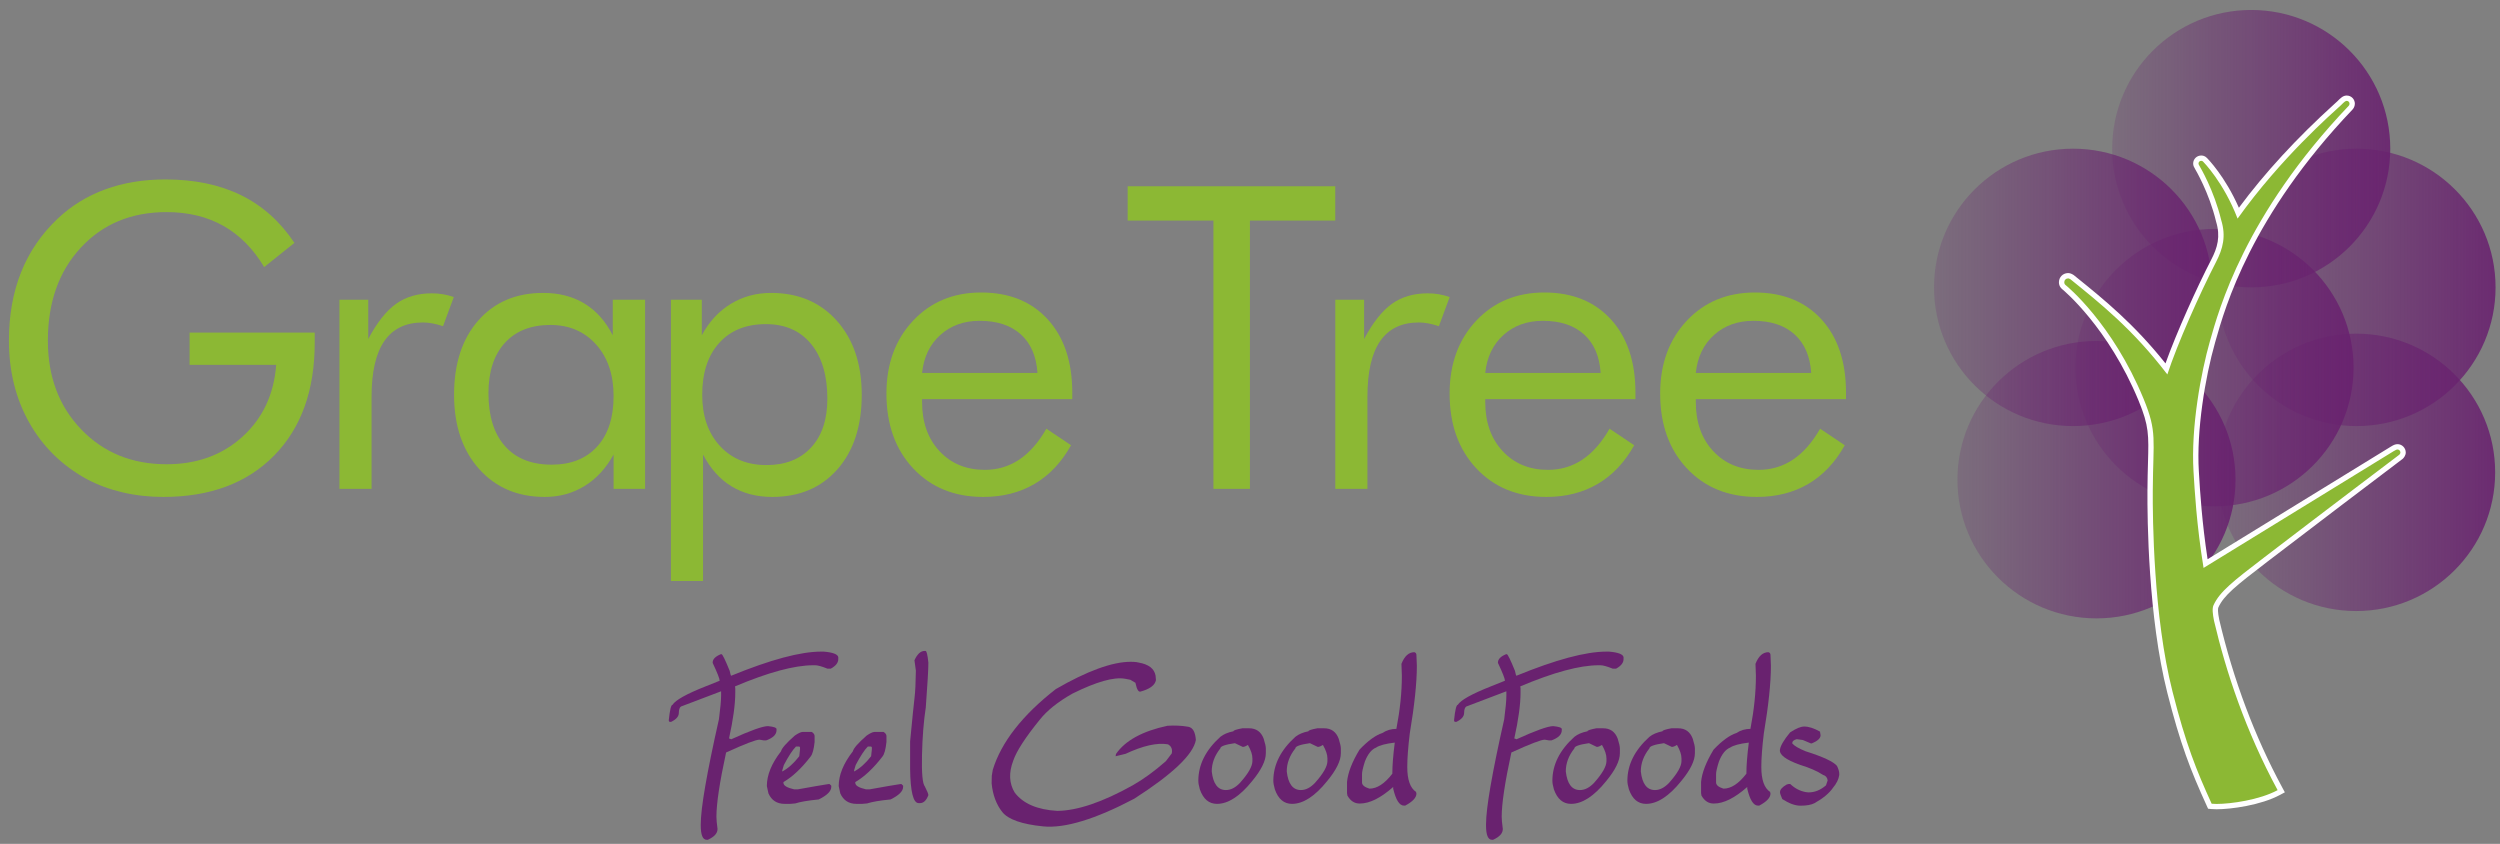 <?xml version="1.0" encoding="UTF-8"?>
<svg xmlns="http://www.w3.org/2000/svg" xmlns:xlink="http://www.w3.org/1999/xlink" class="w-auto h-auto logo-main lg:max-w-[250px] 2xl:max-w-[317px] hidden lg:block" width="317px" height="107px" viewBox="0 0 317 107" version="1.1">
  <rect x="0" y="0" width="317" height="107" fill="#808080" stroke="none"/>
  <defs>
    <linearGradient x1="1.11301587e-05%" y1="50%" x2="100%" y2="50%" id="linearGradient-1">
      <stop stop-color="#69226F" stop-opacity="0.2" offset="0%"></stop>
      <stop stop-color="#69226F" stop-opacity="0.9" offset="100%"></stop>
    </linearGradient>
    <linearGradient x1="-4.79748216e-05%" y1="50%" x2="100%" y2="50%" id="linearGradient-2">
      <stop stop-color="#69226F" stop-opacity="0.2" offset="0%"></stop>
      <stop stop-color="#69226F" stop-opacity="0.9" offset="100%"></stop>
    </linearGradient>
  </defs>
  <g id="Desktop" stroke="none" stroke-width="1" fill="none" fill-rule="evenodd">
    <g id="Homepage-01" transform="translate(-561, -26)" fill-rule="nonzero">
      <g id="Grape_Tree_Logo_01" transform="translate(561, 26)">
        <path d="M24.039,42.174 L39.906,42.174 L39.906,43.458 C39.906,49.502 38.19,54.272 34.758,57.767 C31.325,61.262 26.639,63.01 20.703,63.01 C18.899,63.01 17.178,62.817 15.541,62.432 C13.903,62.047 12.392,61.488 11.009,60.755 C7.857,59.025 5.423,56.636 3.707,53.587 C1.99,50.538 1.132,47.073 1.132,43.195 C1.132,39.998 1.644,37.111 2.668,34.534 C3.694,31.956 5.239,29.69 7.305,27.733 C9.039,26.091 11.053,24.85 13.348,24.011 C15.642,23.172 18.181,22.753 20.966,22.753 C24.661,22.753 27.866,23.422 30.58,24.758 C33.295,26.095 35.545,28.109 37.331,30.799 L33.496,33.865 C32.112,31.542 30.388,29.799 28.321,28.637 C26.255,27.475 23.856,26.894 21.123,26.894 C16.657,26.894 13.033,28.397 10.248,31.402 C7.463,34.407 6.07,38.338 6.07,43.195 C6.07,47.773 7.485,51.529 10.313,54.463 C13.141,57.399 16.745,58.867 21.123,58.867 C24.976,58.867 28.185,57.701 30.751,55.368 C33.316,53.037 34.739,50.001 35.02,46.261 L24.039,46.261 L24.039,42.174 L24.039,42.174 Z" id="Shape" fill="#8CB834"></path>
        <path d="M43.042,61.987 L43.042,38.006 L46.693,38.006 L46.693,42.986 C47.796,40.906 48.97,39.422 50.214,38.53 C51.456,37.64 52.972,37.194 54.758,37.194 C55.248,37.194 55.722,37.233 56.176,37.312 C56.631,37.39 57.087,37.508 57.543,37.666 L56.176,41.36 C55.704,41.204 55.258,41.085 54.836,41.007 C54.417,40.928 54.013,40.888 53.628,40.888 C51.456,40.888 49.828,41.671 48.742,43.234 C47.656,44.799 47.114,47.152 47.114,50.297 L47.114,61.987 L43.042,61.987 L43.042,61.987 Z" id="Shape" fill="#8CB834"></path>
        <path d="M81.797,38.006 L81.797,61.987 L77.803,61.987 L77.803,57.635 C76.84,59.384 75.61,60.716 74.112,61.633 C72.616,62.551 70.937,63.01 69.081,63.01 C65.632,63.01 62.851,61.826 60.742,59.458 C58.631,57.09 57.576,53.957 57.576,50.062 C57.576,46.114 58.6,42.973 60.648,40.64 C62.698,38.308 65.439,37.141 68.871,37.141 C70.885,37.141 72.632,37.591 74.112,38.491 C75.592,39.391 76.788,40.732 77.698,42.514 L77.698,38.006 L81.797,38.006 L81.797,38.006 Z M77.803,50.218 C77.803,47.511 77.063,45.332 75.584,43.68 C74.103,42.029 72.172,41.204 69.791,41.204 C67.321,41.204 65.395,41.963 64.012,43.483 C62.628,45.003 61.936,47.126 61.936,49.852 C61.936,52.752 62.633,54.988 64.025,56.561 C65.416,58.134 67.391,58.919 69.948,58.919 C72.4,58.919 74.322,58.156 75.715,56.627 C77.107,55.099 77.803,52.962 77.803,50.218 Z" id="Shape" fill="#8CB834"></path>
        <path d="M85.075,73.675 L85.075,38.006 L88.989,38.006 L88.989,42.514 C89.917,40.785 91.144,39.457 92.667,38.53 C94.191,37.604 95.889,37.141 97.763,37.141 C101.231,37.141 104.015,38.32 106.117,40.679 C108.218,43.039 109.269,46.166 109.269,50.062 C109.269,54.028 108.24,57.177 106.183,59.511 C104.125,61.842 101.37,63.01 97.92,63.01 C95.942,63.01 94.217,62.559 92.746,61.66 C91.274,60.761 90.075,59.418 89.147,57.635 L89.147,73.675 L85.075,73.675 L85.075,73.675 Z M89.041,50.062 C89.041,52.752 89.786,54.909 91.274,56.536 C92.763,58.16 94.733,58.972 97.185,58.972 C99.584,58.972 101.472,58.231 102.845,56.744 C104.221,55.26 104.909,53.198 104.909,50.56 C104.909,47.607 104.221,45.292 102.845,43.615 C101.472,41.938 99.559,41.099 97.106,41.099 C94.602,41.099 92.632,41.893 91.195,43.483 C89.76,45.073 89.041,47.266 89.041,50.062 Z" id="Shape" fill="#8CB834"></path>
        <path d="M135.965,50.612 L116.919,50.612 L116.919,50.979 C116.919,53.547 117.655,55.624 119.126,57.203 C120.597,58.785 122.515,59.577 124.88,59.577 C126.49,59.577 127.944,59.144 129.24,58.277 C130.535,57.413 131.683,56.106 132.681,54.359 L135.808,56.457 C134.6,58.624 133.057,60.257 131.184,61.359 C129.309,62.459 127.138,63.01 124.669,63.01 C121.008,63.01 118.049,61.802 115.79,59.391 C113.53,56.98 112.401,53.819 112.401,49.905 C112.401,46.149 113.522,43.074 115.764,40.679 C118.005,38.286 120.885,37.089 124.406,37.089 C127.962,37.089 130.776,38.225 132.852,40.495 C134.927,42.768 135.965,45.868 135.965,49.799 L135.965,50.612 L135.965,50.612 Z M131.552,47.284 C131.411,45.17 130.707,43.541 129.437,42.396 C128.167,41.252 126.429,40.679 124.222,40.679 C122.225,40.679 120.562,41.279 119.231,42.475 C117.9,43.671 117.13,45.275 116.919,47.284 L131.552,47.284 L131.552,47.284 Z" id="Shape" fill="#8CB834"></path>
        <polygon id="Shape" fill="#8CB834" points="153.864 61.987 153.864 27.968 142.988 27.968 142.988 23.618 169.31 23.618 169.31 27.968 158.489 27.968 158.489 61.987"></polygon>
        <path d="M169.317,61.987 L169.317,38.006 L172.969,38.006 L172.969,42.986 C174.073,40.906 175.245,39.422 176.488,38.53 C177.732,37.64 179.246,37.194 181.033,37.194 C181.525,37.194 181.996,37.233 182.452,37.312 C182.907,37.391 183.363,37.508 183.819,37.666 L182.452,41.36 C181.979,41.204 181.532,41.085 181.112,41.007 C180.692,40.928 180.289,40.889 179.903,40.889 C177.732,40.889 176.104,41.671 175.018,43.234 C173.931,44.799 173.39,47.152 173.39,50.297 L173.39,61.987 L169.317,61.987 Z" id="Shape" fill="#8CB834"></path>
        <path d="M234.074,50.612 L215.028,50.612 L215.028,50.979 C215.028,53.547 215.764,55.624 217.236,57.203 C218.706,58.785 220.624,59.577 222.988,59.577 C224.599,59.577 226.053,59.144 227.349,58.277 C228.646,57.413 229.793,56.106 230.791,54.359 L233.916,56.457 C232.708,58.624 231.167,60.257 229.293,61.359 C227.419,62.459 225.248,63.01 222.778,63.01 C219.118,63.01 216.158,61.802 213.899,59.391 C211.641,56.98 210.51,53.819 210.51,49.905 C210.51,46.149 211.63,43.074 213.872,40.679 C216.114,38.286 218.996,37.089 222.515,37.089 C226.071,37.089 228.886,38.225 230.961,40.496 C233.036,42.768 234.074,45.868 234.074,49.799 L234.074,50.612 L234.074,50.612 Z M229.661,47.284 C229.521,45.17 228.815,43.541 227.546,42.396 C226.275,41.252 224.539,40.679 222.332,40.679 C220.336,40.679 218.671,41.279 217.339,42.475 C216.01,43.671 215.238,45.275 215.028,47.284 L229.661,47.284 L229.661,47.284 Z" id="Shape" fill="#8CB834"></path>
        <path d="M207.375,50.612 L188.329,50.612 L188.329,50.979 C188.329,53.547 189.065,55.624 190.537,57.203 C192.007,58.785 193.925,59.577 196.289,59.577 C197.9,59.577 199.354,59.144 200.65,58.277 C201.947,57.413 203.094,56.106 204.092,54.359 L207.217,56.457 C206.009,58.624 204.468,60.257 202.594,61.359 C200.72,62.459 198.549,63.01 196.079,63.01 C192.419,63.01 189.459,61.802 187.2,59.391 C184.942,56.98 183.811,53.819 183.811,49.905 C183.811,46.149 184.931,43.074 187.173,40.679 C189.415,38.286 192.297,37.089 195.816,37.089 C199.372,37.089 202.187,38.225 204.262,40.496 C206.337,42.768 207.375,45.868 207.375,49.799 L207.375,50.612 L207.375,50.612 Z M202.962,47.284 C202.822,45.17 202.116,43.541 200.847,42.396 C199.576,41.252 197.84,40.679 195.633,40.679 C193.637,40.679 191.972,41.279 190.64,42.475 C189.311,43.671 188.539,45.275 188.329,47.284 L202.962,47.284 L202.962,47.284 Z" id="Shape" fill="#8CB834"></path>
        <path d="M104.116,82.624 L104.455,82.624 C105.617,82.724 106.23,82.959 106.294,83.331 L106.294,83.574 C106.294,84.037 105.976,84.441 105.343,84.786 L104.92,84.786 C104.208,84.499 103.69,84.354 103.367,84.354 L103.134,84.354 C100.738,84.354 97.427,85.248 93.2,87.033 L93.232,87.275 L93.232,87.845 C93.232,89.314 92.967,91.246 92.439,93.643 L92.481,93.643 L92.724,93.738 C95.161,92.628 96.712,92.072 97.374,92.072 C98.1,92.143 98.463,92.269 98.463,92.451 L98.463,92.588 C98.463,93.137 98.022,93.569 97.142,93.886 L96.867,93.886 L96.296,93.791 C95.852,93.791 94.443,94.331 92.069,95.415 C91.251,99.183 90.843,101.899 90.843,103.565 C90.843,103.902 90.888,104.409 90.98,105.081 L90.98,105.134 C90.98,105.661 90.571,106.112 89.755,106.484 L89.607,106.484 C89.106,106.484 88.856,105.877 88.856,104.662 L88.856,104.525 C88.856,102.458 89.624,98.017 91.16,91.207 C91.343,89.809 91.435,88.818 91.435,88.235 L91.435,87.655 L86.499,89.53 C86.218,89.593 86.076,89.883 86.076,90.395 C86.076,90.838 85.749,91.217 85.094,91.534 L84.956,91.534 C84.872,91.534 84.819,91.47 84.798,91.344 C84.932,90.031 85.091,89.372 85.274,89.372 C85.654,88.768 87.052,87.987 89.469,87.033 L91.255,86.316 C91.255,86.07 90.959,85.316 90.367,84.059 L90.367,84.006 C90.367,83.584 90.713,83.233 91.403,82.951 L91.488,82.951 C91.607,82.951 91.952,83.655 92.523,85.061 C92.608,85.475 92.671,85.683 92.714,85.683 C97.695,83.645 101.496,82.624 104.116,82.624 Z" id="Shape" fill="#69226F"></path>
        <path d="M101.76,92.81 L102.933,92.81 C103.172,92.965 103.292,93.137 103.292,93.327 L103.292,94.086 C103.193,95.027 103.024,95.642 102.785,95.932 C101.637,97.422 100.488,98.5 99.34,99.167 L99.34,99.262 C99.34,99.607 99.787,99.882 100.682,100.085 L101.189,100.085 L103.504,99.673 L105.047,99.42 L105.195,99.42 L105.406,99.621 L105.406,99.779 C105.406,100.319 104.874,100.852 103.81,101.371 C102.479,101.498 101.485,101.667 100.83,101.877 L100.217,101.93 L99.499,101.93 C98.519,101.93 97.832,101.487 97.438,100.601 L97.237,99.673 C97.237,98.276 97.835,96.807 99.033,95.267 C99.118,94.888 99.699,94.223 100.777,93.274 C101.207,92.979 101.534,92.823 101.76,92.81 Z M99.192,97.68 L99.192,97.827 C99.946,97.422 100.664,96.775 101.348,95.89 L101.443,95.014 L101.443,94.761 L101.348,94.656 L100.936,94.656 C100.506,95.083 99.992,95.868 99.393,97.005 L99.192,97.68 Z" id="Shape" fill="#69226F"></path>
        <path d="M110.869,92.81 L112.043,92.81 C112.282,92.965 112.402,93.137 112.402,93.327 L112.402,94.086 C112.303,95.027 112.134,95.642 111.895,95.932 C110.746,97.422 109.598,98.5 108.45,99.167 L108.45,99.262 C108.45,99.607 108.897,99.882 109.792,100.085 L110.299,100.085 L112.614,99.673 L114.156,99.42 L114.304,99.42 L114.516,99.621 L114.516,99.779 C114.516,100.319 113.983,100.852 112.919,101.371 C111.588,101.498 110.595,101.667 109.939,101.877 L109.326,101.93 L108.608,101.93 C107.628,101.93 106.942,101.487 106.547,100.601 L106.347,99.673 C106.347,98.276 106.945,96.807 108.143,95.267 C108.228,94.888 108.808,94.223 109.887,93.274 C110.316,92.979 110.644,92.823 110.869,92.81 Z M108.302,97.68 L108.302,97.827 C109.055,97.422 109.774,96.775 110.458,95.89 L110.553,95.014 L110.553,94.761 L110.458,94.656 L110.045,94.656 C109.615,95.083 109.101,95.868 108.502,97.005 L108.302,97.68 Z" id="Shape" fill="#69226F"></path>
        <path d="M117.231,82.54 L117.358,82.54 C117.499,82.54 117.619,83.041 117.718,84.037 C117.718,84.873 117.608,86.761 117.39,89.699 C117.122,91.444 116.962,93.461 116.909,95.758 C116.856,98.052 116.978,99.375 117.274,99.726 C117.57,100.317 117.718,100.683 117.718,100.823 C117.464,101.498 117.111,101.835 116.661,101.835 L116.481,101.835 C115.798,101.835 115.438,100.382 115.403,97.479 L115.403,94.012 C115.685,91.067 115.872,89.224 115.963,88.483 C116.055,87.739 116.111,86.593 116.132,85.039 L115.952,83.721 C116.312,82.935 116.738,82.54 117.231,82.54 Z" id="Shape" fill="#69226F"></path>
        <path d="M143.372,83.916 C141.038,83.916 137.843,85.079 133.874,87.378 C129.646,90.672 126.954,94.118 125.886,97.606 L125.758,98.368 L125.739,99.328 C125.877,100.781 126.331,102.009 127.089,102.964 C127.84,103.908 129.592,104.522 132.298,104.788 C135.013,105.055 138.894,103.876 143.819,101.279 C148.68,98.165 151.314,95.657 151.636,93.83 C151.564,92.818 151.252,92.261 150.681,92.156 C149.861,92.011 148.97,91.966 148.038,92.027 C144.879,92.699 142.675,93.904 141.506,95.605 L141.457,95.892 L142.725,95.584 C144.921,94.555 146.734,94.147 148.083,94.379 L148.126,94.395 C148.4,94.55 148.703,94.867 148.587,95.497 L148.562,95.555 L147.832,96.517 C146.366,97.804 144.96,98.824 143.635,99.573 C139.822,101.706 136.601,102.798 134.06,102.819 C131.528,102.676 129.713,101.893 128.658,100.488 C127.956,99.33 127.898,97.978 128.478,96.456 C128.895,95.238 129.994,93.54 131.834,91.27 C132.754,90.102 134.156,88.981 135.999,87.943 C139.015,86.448 141.242,85.817 142.649,86.065 L143.323,86.194 L143.973,86.577 L143.985,86.637 C144.163,87.507 144.387,87.674 144.505,87.695 L144.561,87.708 C145.772,87.389 146.449,86.896 146.575,86.242 L146.526,85.672 C146.368,84.789 145.671,84.243 144.396,84.014 L144.08,83.953 C143.861,83.929 143.619,83.916 143.372,83.916 Z" id="Shape" fill="#69226F"></path>
        <path d="M158.383,92.346 C159.286,92.346 159.903,92.786 160.233,93.664 C160.417,94.247 160.508,94.658 160.508,94.898 L160.508,95.51 C160.508,96.464 159.926,97.646 158.763,99.051 C157.214,100.971 155.731,101.93 154.315,101.93 C153.293,101.93 152.568,101.316 152.138,100.085 C152.011,99.642 151.948,99.28 151.948,98.998 C151.948,96.968 152.878,95.112 154.738,93.432 C155.147,93.102 155.7,92.865 156.397,92.725 C156.397,92.612 156.774,92.486 157.528,92.346 L158.383,92.346 L158.383,92.346 Z M153.649,97.817 C153.825,99.394 154.424,100.179 155.446,100.179 C156.066,100.179 156.668,99.868 157.253,99.241 C158.288,98.081 158.806,97.168 158.806,96.501 L158.806,96.174 C158.806,95.694 158.621,95.13 158.245,94.476 L158.193,94.476 C157.961,94.629 157.757,94.708 157.581,94.708 L156.587,94.234 C155.354,94.41 154.738,94.629 154.738,94.898 C154.012,95.81 153.649,96.786 153.649,97.817 Z" id="Shape" fill="#69226F"></path>
        <path d="M167.895,92.346 C168.796,92.346 169.413,92.786 169.745,93.664 C169.927,94.247 170.02,94.658 170.02,94.898 L170.02,95.51 C170.02,96.464 169.438,97.646 168.275,99.051 C166.725,100.971 165.243,101.93 163.826,101.93 C162.804,101.93 162.079,101.316 161.65,100.085 C161.523,99.642 161.459,99.28 161.459,98.998 C161.459,96.968 162.39,95.112 164.249,93.432 C164.657,93.102 165.211,92.865 165.907,92.725 C165.907,92.612 166.285,92.486 167.038,92.346 L167.895,92.346 L167.895,92.346 Z M163.161,97.817 C163.336,99.394 163.936,100.179 164.957,100.179 C165.577,100.179 166.18,99.868 166.764,99.241 C167.8,98.081 168.318,97.168 168.318,96.501 L168.318,96.174 C168.318,95.694 168.131,95.13 167.757,94.476 L167.705,94.476 C167.472,94.629 167.269,94.708 167.091,94.708 L166.098,94.234 C164.866,94.41 164.249,94.629 164.249,94.898 C163.523,95.81 163.161,96.786 163.161,97.817 Z" id="Shape" fill="#69226F"></path>
        <path d="M179.34,82.698 C179.516,82.748 179.604,82.872 179.604,83.067 L179.657,84.438 C179.657,86.582 179.357,89.435 178.76,93 C178.549,94.729 178.443,96.148 178.443,97.258 C178.443,98.869 178.813,99.921 179.552,100.412 L179.604,100.623 C179.604,101.137 179.13,101.646 178.179,102.152 L178.02,102.152 C177.449,102.152 176.995,101.435 176.656,100 L176.656,99.789 C175.071,101.189 173.664,101.888 172.439,101.888 L172.387,101.888 C171.746,101.888 171.236,101.553 170.855,100.886 L170.802,100.57 L170.802,99.156 C170.908,97.996 171.435,96.63 172.387,95.056 C173.45,93.93 174.415,93.229 175.282,92.947 C175.803,92.596 176.399,92.42 177.069,92.42 L177.069,92.377 C177.526,90.002 177.756,87.774 177.756,85.693 L177.703,84.175 C178.09,83.191 178.636,82.698 179.34,82.698 Z M172.704,98.154 L172.704,99.209 C172.704,99.547 173.017,99.81 173.643,100 C174.609,100 175.578,99.367 176.55,98.102 L176.55,98.049 C176.55,97.052 176.652,95.755 176.857,94.16 C175.688,94.3 174.899,94.511 174.489,94.793 C173.905,95.03 173.429,95.626 173.063,96.575 C172.824,97.332 172.704,97.859 172.704,98.154 Z" id="Shape" fill="#69226F"></path>
        <path d="M203.69,82.624 L204.028,82.624 C205.19,82.724 205.803,82.959 205.866,83.331 L205.866,83.574 C205.866,84.037 205.549,84.441 204.916,84.786 L204.493,84.786 C203.781,84.499 203.263,84.354 202.94,84.354 L202.708,84.354 C200.311,84.354 197,85.248 192.773,87.033 L192.805,87.275 L192.805,87.845 C192.805,89.314 192.54,91.246 192.012,93.643 L192.054,93.643 L192.297,93.738 C194.734,92.628 196.285,92.072 196.948,92.072 C197.673,92.143 198.035,92.269 198.035,92.451 L198.035,92.588 C198.035,93.137 197.596,93.569 196.715,93.886 L196.44,93.886 L195.869,93.791 C195.425,93.791 194.017,94.331 191.642,95.415 C190.825,99.183 190.415,101.899 190.415,103.565 C190.415,103.902 190.462,104.409 190.553,105.081 L190.553,105.134 C190.553,105.661 190.145,106.112 189.328,106.484 L189.18,106.484 C188.679,106.484 188.429,105.877 188.429,104.662 L188.429,104.525 C188.429,102.458 189.197,98.017 190.733,91.207 C190.916,89.809 191.007,88.818 191.007,88.235 L191.007,87.655 L186.073,89.53 C185.79,89.593 185.65,89.883 185.65,90.395 C185.65,90.838 185.323,91.217 184.667,91.534 L184.53,91.534 C184.445,91.534 184.392,91.47 184.371,91.344 C184.506,90.031 184.664,89.372 184.847,89.372 C185.227,88.768 186.626,87.987 189.042,87.033 L190.828,86.316 C190.828,86.07 190.532,85.316 189.94,84.059 L189.94,84.006 C189.94,83.584 190.286,83.233 190.976,82.951 L191.06,82.951 C191.181,82.951 191.526,83.655 192.096,85.061 C192.181,85.475 192.244,85.683 192.287,85.683 C197.269,83.645 201.069,82.624 203.69,82.624 Z" id="Shape" fill="#69226F"></path>
        <path d="M203.277,92.346 C204.18,92.346 204.796,92.786 205.126,93.664 C205.311,94.247 205.401,94.658 205.401,94.898 L205.401,95.51 C205.401,96.464 204.821,97.646 203.658,99.051 C202.108,100.971 200.625,101.93 199.209,101.93 C198.187,101.93 197.462,101.316 197.032,100.085 C196.905,99.642 196.842,99.28 196.842,98.998 C196.842,96.968 197.771,95.112 199.631,93.432 C200.041,93.102 200.593,92.865 201.291,92.725 C201.291,92.612 201.668,92.486 202.422,92.346 L203.277,92.346 L203.277,92.346 Z M198.543,97.817 C198.72,99.394 199.318,100.179 200.34,100.179 C200.959,100.179 201.562,99.868 202.148,99.241 C203.182,98.081 203.7,97.168 203.7,96.501 L203.7,96.174 C203.7,95.694 203.514,95.13 203.14,94.476 L203.087,94.476 C202.856,94.629 202.65,94.708 202.475,94.708 L201.482,94.234 C200.247,94.41 199.631,94.629 199.631,94.898 C198.906,95.81 198.543,96.786 198.543,97.817 Z" id="Shape" fill="#69226F"></path>
        <path d="M212.788,92.346 C213.691,92.346 214.308,92.786 214.638,93.664 C214.822,94.247 214.913,94.658 214.913,94.898 L214.913,95.51 C214.913,96.464 214.332,97.646 213.169,99.051 C211.62,100.971 210.137,101.93 208.721,101.93 C207.698,101.93 206.974,101.316 206.543,100.085 C206.416,99.642 206.352,99.28 206.352,98.998 C206.352,96.968 207.283,95.112 209.143,93.432 C209.552,93.102 210.105,92.865 210.802,92.725 C210.802,92.612 211.179,92.486 211.933,92.346 L212.788,92.346 L212.788,92.346 Z M208.055,97.817 C208.23,99.394 208.829,100.179 209.852,100.179 C210.47,100.179 211.073,99.868 211.658,99.241 C212.693,98.081 213.211,97.168 213.211,96.501 L213.211,96.174 C213.211,95.694 213.026,95.13 212.651,94.476 L212.598,94.476 C212.366,94.629 212.162,94.708 211.986,94.708 L210.992,94.234 C209.759,94.41 209.143,94.629 209.143,94.898 C208.417,95.81 208.055,96.786 208.055,97.817 Z" id="Shape" fill="#69226F"></path>
        <path d="M224.235,82.698 C224.41,82.748 224.499,82.872 224.499,83.067 L224.552,84.438 C224.552,86.582 224.252,89.435 223.653,93 C223.442,94.729 223.336,96.148 223.336,97.258 C223.336,98.869 223.706,99.921 224.446,100.412 L224.499,100.623 C224.499,101.137 224.023,101.646 223.072,102.152 L222.913,102.152 C222.342,102.152 221.888,101.435 221.55,100 L221.55,99.789 C219.965,101.189 218.559,101.888 217.334,101.888 L217.281,101.888 C216.639,101.888 216.129,101.553 215.748,100.886 L215.695,100.57 L215.695,99.156 C215.801,97.996 216.33,96.63 217.281,95.056 C218.344,93.93 219.31,93.229 220.175,92.947 C220.697,92.596 221.293,92.42 221.962,92.42 L221.962,92.377 C222.42,90.002 222.649,87.774 222.649,85.693 L222.596,84.175 C222.985,83.191 223.529,82.698 224.235,82.698 Z M217.598,98.154 L217.598,99.209 C217.598,99.547 217.91,99.81 218.538,100 C219.504,100 220.471,99.367 221.444,98.102 L221.444,98.049 C221.444,97.052 221.547,95.755 221.75,94.16 C220.582,94.3 219.792,94.511 219.384,94.793 C218.798,95.03 218.322,95.626 217.958,96.575 C217.717,97.332 217.598,97.859 217.598,98.154 Z" id="Shape" fill="#69226F"></path>
        <path d="M228.778,92.124 C229.349,92.124 230.015,92.338 230.776,92.768 L230.85,93.232 C230.85,93.611 230.48,93.957 229.74,94.265 L229.624,94.265 L228.598,93.833 L227.828,93.727 C227.447,93.825 227.257,93.991 227.257,94.223 L227.257,94.265 C227.511,94.574 228.082,94.909 228.968,95.267 C231.167,95.963 232.489,96.58 232.933,97.121 C233.123,97.516 233.218,97.849 233.218,98.123 L233.218,98.26 C233.147,98.795 232.886,99.333 232.436,99.874 C231.956,100.578 231.167,101.234 230.068,101.846 C229.653,102.057 229.067,102.162 228.313,102.162 C227.623,102.162 226.849,101.88 225.99,101.319 C225.799,100.868 225.704,100.588 225.704,100.475 L225.704,100.443 C225.704,100.119 225.99,99.797 226.559,99.473 L226.802,99.41 L227.003,99.41 C227.589,99.971 228.257,100.317 229.01,100.443 L229.338,100.475 C230.114,100.475 230.847,100.177 231.537,99.578 L231.749,98.946 C231.692,98.582 231.497,98.352 231.167,98.26 C230.427,97.775 229.448,97.348 228.23,96.976 C226.404,96.327 225.561,95.673 225.704,95.014 C225.789,94.516 226.214,93.801 226.982,92.873 C227.722,92.375 228.321,92.124 228.778,92.124 Z" id="Shape" fill="#69226F"></path>
        <g id="Group" transform="translate(244.928, 0)">
          <ellipse id="Oval" fill="url(#linearGradient-1)" cx="40.528" cy="18.851" rx="17.629" ry="17.587"></ellipse>
          <ellipse id="Oval" fill="url(#linearGradient-1)" cx="35.872" cy="46.616" rx="17.629" ry="17.587"></ellipse>
          <ellipse id="Oval" fill="url(#linearGradient-2)" cx="17.937" cy="36.44" rx="17.629" ry="17.587"></ellipse>
          <ellipse id="Oval" fill="url(#linearGradient-1)" cx="20.906" cy="60.823" rx="17.629" ry="17.587"></ellipse>
          <ellipse id="Oval" fill="url(#linearGradient-1)" cx="53.88" cy="36.44" rx="17.629" ry="17.587"></ellipse>
          <ellipse id="Oval" fill="url(#linearGradient-2)" cx="53.83" cy="59.893" rx="17.629" ry="17.587"></ellipse>
          <g transform="translate(14.885, 10.8)" id="Shape">
            <path d="M21.247,91.477 C20.992,91.477 20.771,91.468 20.593,91.449 L20.4,91.43 L20.319,91.253 C18.524,87.327 17.116,84.003 15.332,76.965 C12.911,67.421 12.799,54.987 12.821,51.403 C12.83,49.987 12.863,48.836 12.891,47.86 C12.99,44.338 13.024,43.151 11.681,39.897 C7.795,30.482 2.048,25.739 1.99,25.692 C1.828,25.56 1.59,25.369 1.597,24.974 C1.604,24.521 1.964,24.165 2.414,24.165 C2.416,24.165 2.417,24.165 2.418,24.165 C2.519,24.165 2.691,24.186 2.89,24.318 L3.395,24.724 C6.851,27.519 10.753,30.676 14.886,35.971 C16.229,32.065 18.97,25.96 20.87,22.284 C21.7,20.682 22.125,19.207 21.515,17.218 C20.615,13.468 18.844,10.507 18.827,10.477 C18.683,10.227 18.618,10.116 18.618,9.932 C18.618,9.559 18.921,9.256 19.291,9.256 C19.45,9.259 19.612,9.287 19.798,9.478 C19.899,9.578 22.236,11.945 23.999,16.222 C27.318,11.662 31.499,7.087 36.436,2.614 L36.799,2.283 C37.272,1.801 37.474,1.662 37.727,1.653 L37.728,1.653 C37.941,1.653 38.115,1.726 38.245,1.858 C38.377,1.993 38.448,2.172 38.444,2.364 C38.438,2.632 38.283,2.811 38.251,2.844 C25.321,16.41 22.034,27.968 20.797,32.319 L20.733,32.546 C19.472,36.973 18.343,43.77 18.663,48.973 L18.686,49.351 C18.831,51.735 19.07,55.673 19.853,60.66 C24.283,57.941 42.944,46.484 43.529,46.118 C43.884,45.901 44.009,45.864 44.173,45.858 C44.174,45.858 44.174,45.858 44.174,45.858 C44.576,45.858 44.889,46.174 44.897,46.562 C44.905,46.841 44.696,47.06 44.655,47.102 C44.628,47.125 44.288,47.384 43.685,47.84 C41.186,49.73 34.11,55.085 27.544,60.109 C23.385,63.293 21.909,64.476 21.17,66.079 C21.001,66.444 21.138,67.267 21.257,67.855 C23.056,75.502 25.758,82.698 29.287,89.231 L29.448,89.527 L29.15,89.687 C26.728,90.991 23.017,91.477 21.247,91.477 Z" fill="#8CB834"></path>
            <path d="M37.752,1.99 C37.957,1.99 38.11,2.157 38.106,2.357 C38.102,2.509 38.005,2.614 38.005,2.614 C24.774,16.494 21.533,28.506 20.408,32.454 C19.283,36.402 17.978,43.356 18.325,48.995 C18.47,51.338 18.703,55.687 19.598,61.213 C22.616,59.36 43.091,46.789 43.709,46.404 C44.039,46.201 44.106,46.198 44.185,46.195 C44.189,46.195 44.193,46.195 44.196,46.195 C44.391,46.195 44.555,46.366 44.559,46.568 C44.563,46.718 44.417,46.861 44.417,46.861 C44.374,46.898 35.464,53.622 27.337,59.842 C23.283,62.945 21.653,64.224 20.862,65.937 C20.673,66.348 20.753,67.061 20.925,67.92 C22.454,74.419 24.921,81.859 28.99,89.391 C26.675,90.637 23.053,91.14 21.246,91.14 C21.004,91.14 20.796,91.131 20.626,91.113 C18.7,86.897 17.367,83.614 15.659,76.881 C13.237,67.333 13.137,54.896 13.16,51.405 C13.201,44.88 13.743,44.008 11.993,39.769 C8.025,30.154 2.204,25.43 2.204,25.43 C2.098,25.337 1.93,25.248 1.935,24.98 C1.941,24.712 2.15,24.503 2.414,24.503 C2.414,24.503 2.419,24.502 2.429,24.502 C2.466,24.502 2.57,24.511 2.704,24.599 C6.397,27.592 10.563,30.861 15.007,36.679 C16.228,32.911 19.131,26.386 21.172,22.438 C22.062,20.716 22.463,19.155 21.838,17.119 C20.922,13.295 19.117,10.303 19.117,10.303 C18.985,10.076 18.956,10.023 18.956,9.932 C18.957,9.747 19.11,9.594 19.291,9.594 C19.293,9.594 19.294,9.594 19.295,9.594 C19.371,9.595 19.443,9.597 19.557,9.714 C19.557,9.714 22.135,12.292 23.913,16.919 C29.412,9.217 35.905,3.57 37.03,2.531 C37.471,2.08 37.613,1.995 37.738,1.99 C37.743,1.99 37.748,1.99 37.752,1.99 L37.752,1.99 Z M37.752,1.315 L37.739,1.315 L37.713,1.315 C37.287,1.332 36.988,1.607 36.545,2.06 L36.209,2.365 C31.426,6.696 27.35,11.125 24.078,15.543 C22.322,11.55 20.136,9.337 20.036,9.237 C19.765,8.96 19.502,8.921 19.303,8.919 C18.735,8.919 18.281,9.373 18.28,9.931 C18.279,10.205 18.379,10.378 18.531,10.641 C18.554,10.68 20.301,13.606 21.18,17.276 C21.769,19.197 21.361,20.6 20.571,22.129 C18.756,25.638 16.178,31.354 14.771,35.279 C10.758,30.246 6.973,27.184 3.611,24.464 L3.13,24.075 C2.802,23.854 2.553,23.827 2.429,23.827 L2.389,23.827 L2.377,23.828 C1.759,23.847 1.271,24.341 1.259,24.968 C1.248,25.527 1.598,25.809 1.73,25.915 C1.833,26 7.519,30.701 11.368,40.026 C12.684,43.214 12.651,44.382 12.552,47.85 C12.525,48.829 12.492,49.982 12.483,51.401 C12.46,54.996 12.574,67.471 15.003,77.047 C16.646,83.521 17.927,86.831 20.011,91.393 L20.172,91.745 L20.557,91.785 C20.745,91.804 20.977,91.815 21.246,91.815 C23.05,91.815 26.835,91.318 29.311,89.985 L29.906,89.664 L29.585,89.07 C26.07,82.564 23.378,75.396 21.584,67.766 C21.379,66.745 21.412,66.359 21.477,66.219 C22.184,64.687 23.641,63.522 27.749,60.377 C34.263,55.392 41.213,50.134 43.83,48.154 C44.481,47.661 44.849,47.381 44.858,47.373 C44.975,47.261 45.245,46.962 45.236,46.553 C45.223,45.983 44.757,45.52 44.196,45.52 C43.913,45.529 43.732,45.598 43.354,45.829 C42.972,46.068 34.514,51.263 20.109,60.107 C19.391,55.377 19.164,51.636 19.024,49.34 L19.001,48.953 C18.683,43.79 19.805,37.039 21.059,32.639 L21.122,32.416 C22.352,28.087 25.619,16.587 38.495,3.079 C38.565,3.003 38.773,2.75 38.782,2.374 C38.789,2.095 38.682,1.821 38.488,1.623 C38.294,1.425 38.032,1.315 37.752,1.315 L37.752,1.315 Z" fill="#FFFFFF"></path>
          </g>
        </g>
      </g>
    </g>
  </g>
</svg>
